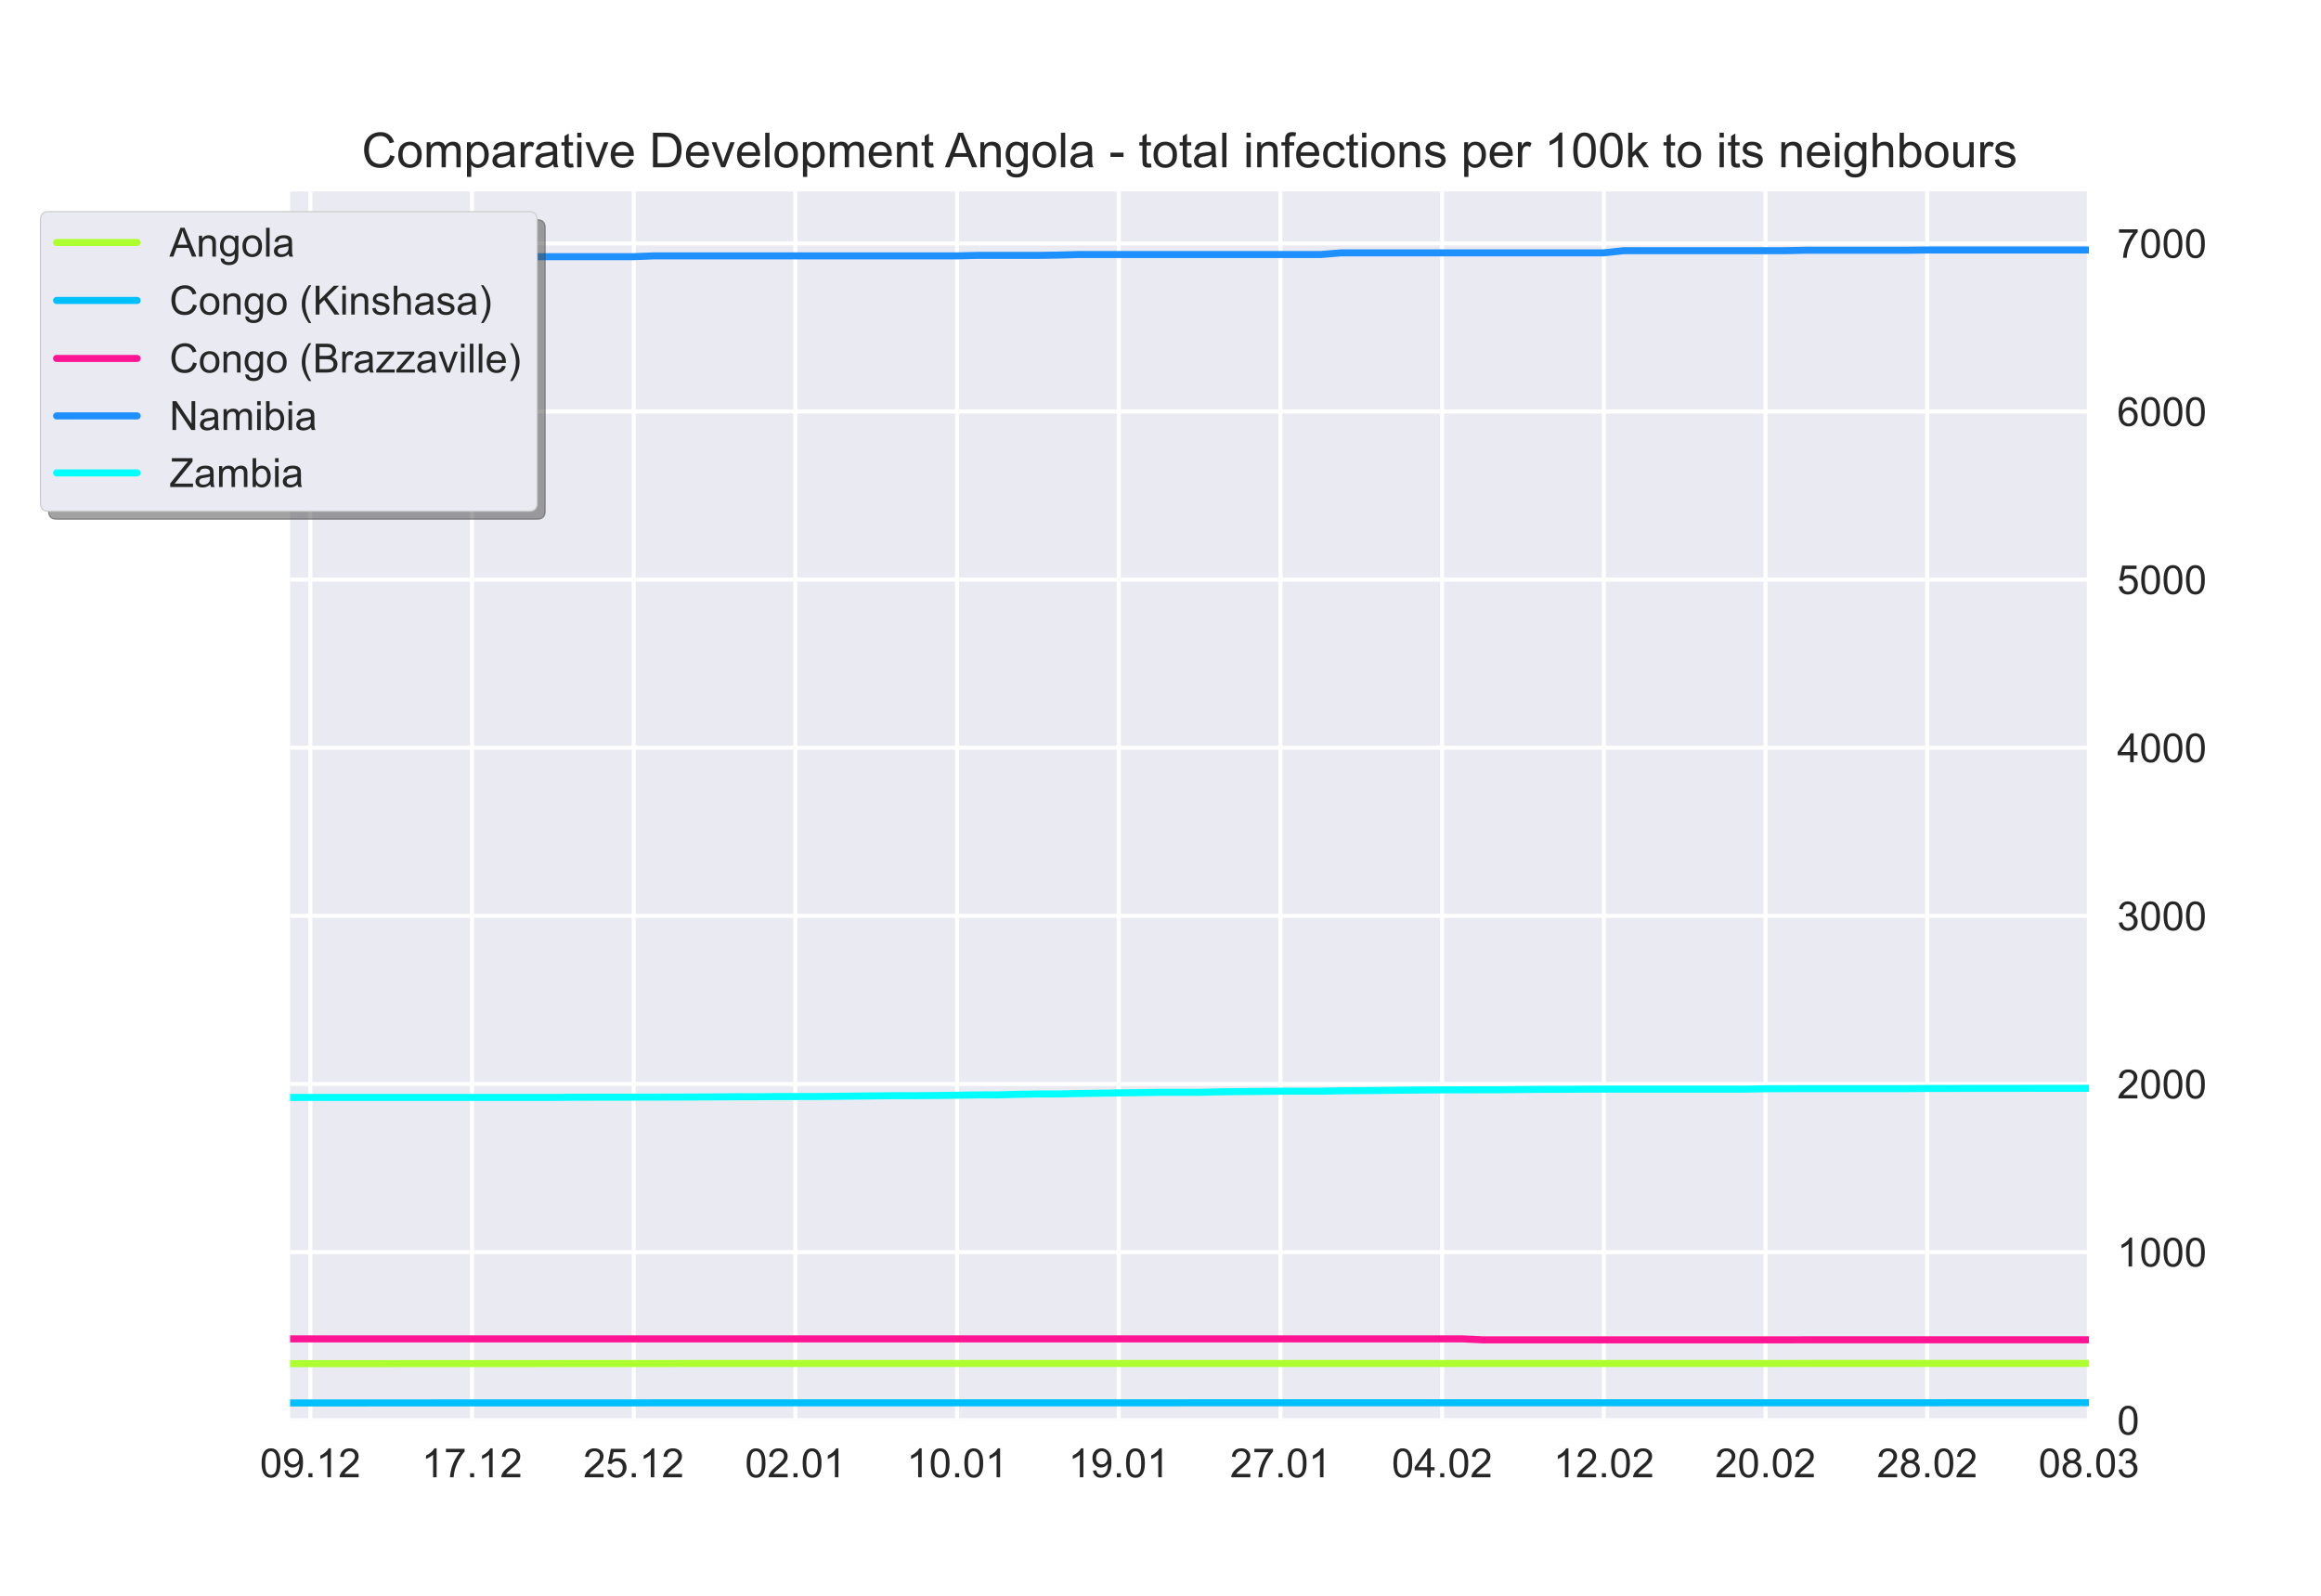 <?xml version="1.0" encoding="utf-8" standalone="no"?>
<!DOCTYPE svg PUBLIC "-//W3C//DTD SVG 1.1//EN"
  "http://www.w3.org/Graphics/SVG/1.1/DTD/svg11.dtd">
<!-- Created with matplotlib (https://matplotlib.org/) -->
<svg height="396pt" version="1.1" viewBox="0 0 576 396" width="576pt" xmlns="http://www.w3.org/2000/svg" xmlns:xlink="http://www.w3.org/1999/xlink">
 <defs>
  <style type="text/css">*{stroke-linecap:butt;stroke-linejoin:round;}</style>
 </defs>
 <g id="figure_1">
  <g id="patch_1">
   <path d="M 0 396 
L 576 396 
L 576 0 
L 0 0 
z
" style="fill:#ffffff;"/>
  </g>
  <g id="axes_1">
   <g id="patch_2">
    <path d="M 72 352.44 
L 518.4 352.44 
L 518.4 47.52 
L 72 47.52 
z
" style="fill:#eaeaf2;"/>
   </g>
   <g id="matplotlib.axis_1">
    <g id="xtick_1">
     <g id="line2d_1">
      <path clip-path="url(#p2f94ba7f31)" d="M 77.016 352.44 
L 77.016 47.52 
" style="fill:none;stroke:#ffffff;stroke-linecap:round;"/>
     </g>
     <g id="line2d_2"/>
     <g id="text_1">
      <!-- 09.12 -->
      <g style="fill:#262626;" transform="translate(64.505 366.598)scale(0.1 -0.1)">
       <defs>
        <path d="M 4.156 35.297 
Q 4.156 48 6.766 55.734 
Q 9.375 63.484 14.516 67.672 
Q 19.672 71.875 27.484 71.875 
Q 33.25 71.875 37.594 69.547 
Q 41.938 67.234 44.766 62.859 
Q 47.609 58.5 49.219 52.219 
Q 50.828 45.953 50.828 35.297 
Q 50.828 22.703 48.234 14.969 
Q 45.656 7.234 40.5 3 
Q 35.359 -1.219 27.484 -1.219 
Q 17.141 -1.219 11.234 6.203 
Q 4.156 15.141 4.156 35.297 
z
M 13.188 35.297 
Q 13.188 17.672 17.312 11.828 
Q 21.438 6 27.484 6 
Q 33.547 6 37.672 11.859 
Q 41.797 17.719 41.797 35.297 
Q 41.797 52.984 37.672 58.781 
Q 33.547 64.594 27.391 64.594 
Q 21.344 64.594 17.719 59.469 
Q 13.188 52.938 13.188 35.297 
z
" id="ArialMT-48"/>
        <path d="M 5.469 16.547 
L 13.922 17.328 
Q 14.984 11.375 18.016 8.688 
Q 21.047 6 25.781 6 
Q 29.828 6 32.875 7.859 
Q 35.938 9.719 37.891 12.812 
Q 39.844 15.922 41.156 21.188 
Q 42.484 26.469 42.484 31.938 
Q 42.484 32.516 42.438 33.688 
Q 39.797 29.5 35.234 26.875 
Q 30.672 24.266 25.344 24.266 
Q 16.453 24.266 10.297 30.703 
Q 4.156 37.156 4.156 47.703 
Q 4.156 58.594 10.578 65.234 
Q 17 71.875 26.656 71.875 
Q 33.641 71.875 39.422 68.109 
Q 45.219 64.359 48.219 57.391 
Q 51.219 50.438 51.219 37.25 
Q 51.219 23.531 48.234 15.406 
Q 45.266 7.281 39.375 3.031 
Q 33.5 -1.219 25.594 -1.219 
Q 17.188 -1.219 11.859 3.438 
Q 6.547 8.109 5.469 16.547 
z
M 41.453 48.141 
Q 41.453 55.719 37.422 60.156 
Q 33.406 64.594 27.734 64.594 
Q 21.875 64.594 17.531 59.812 
Q 13.188 55.031 13.188 47.406 
Q 13.188 40.578 17.312 36.297 
Q 21.438 32.031 27.484 32.031 
Q 33.594 32.031 37.516 36.297 
Q 41.453 40.578 41.453 48.141 
z
" id="ArialMT-57"/>
        <path d="M 9.078 0 
L 9.078 10.016 
L 19.094 10.016 
L 19.094 0 
z
" id="ArialMT-46"/>
        <path d="M 37.25 0 
L 28.469 0 
L 28.469 56 
Q 25.297 52.984 20.141 49.953 
Q 14.984 46.922 10.891 45.406 
L 10.891 53.906 
Q 18.266 57.375 23.781 62.297 
Q 29.297 67.234 31.594 71.875 
L 37.25 71.875 
z
" id="ArialMT-49"/>
        <path d="M 50.344 8.453 
L 50.344 0 
L 3.031 0 
Q 2.938 3.172 4.047 6.109 
Q 5.859 10.938 9.828 15.625 
Q 13.812 20.312 21.344 26.469 
Q 33.016 36.031 37.109 41.625 
Q 41.219 47.219 41.219 52.203 
Q 41.219 57.422 37.469 61 
Q 33.734 64.594 27.734 64.594 
Q 21.391 64.594 17.578 60.781 
Q 13.766 56.984 13.719 50.25 
L 4.688 51.172 
Q 5.609 61.281 11.656 66.578 
Q 17.719 71.875 27.938 71.875 
Q 38.234 71.875 44.234 66.156 
Q 50.25 60.453 50.25 52 
Q 50.25 47.703 48.484 43.547 
Q 46.734 39.406 42.656 34.812 
Q 38.578 30.219 29.109 22.219 
Q 21.188 15.578 18.938 13.203 
Q 16.703 10.844 15.234 8.453 
z
" id="ArialMT-50"/>
       </defs>
       <use xlink:href="#ArialMT-48"/>
       <use x="55.615" xlink:href="#ArialMT-57"/>
       <use x="111.23" xlink:href="#ArialMT-46"/>
       <use x="139.014" xlink:href="#ArialMT-49"/>
       <use x="194.629" xlink:href="#ArialMT-50"/>
      </g>
     </g>
    </g>
    <g id="xtick_2">
     <g id="line2d_3">
      <path clip-path="url(#p2f94ba7f31)" d="M 117.142 352.44 
L 117.142 47.52 
" style="fill:none;stroke:#ffffff;stroke-linecap:round;"/>
     </g>
     <g id="line2d_4"/>
     <g id="text_2">
      <!-- 17.12 -->
      <g style="fill:#262626;" transform="translate(104.631 366.598)scale(0.1 -0.1)">
       <defs>
        <path d="M 4.734 62.203 
L 4.734 70.656 
L 51.078 70.656 
L 51.078 63.812 
Q 44.234 56.547 37.516 44.484 
Q 30.812 32.422 27.156 19.672 
Q 24.516 10.688 23.781 0 
L 14.75 0 
Q 14.891 8.453 18.062 20.406 
Q 21.234 32.375 27.172 43.484 
Q 33.109 54.594 39.797 62.203 
z
" id="ArialMT-55"/>
       </defs>
       <use xlink:href="#ArialMT-49"/>
       <use x="55.615" xlink:href="#ArialMT-55"/>
       <use x="111.23" xlink:href="#ArialMT-46"/>
       <use x="139.014" xlink:href="#ArialMT-49"/>
       <use x="194.629" xlink:href="#ArialMT-50"/>
      </g>
     </g>
    </g>
    <g id="xtick_3">
     <g id="line2d_5">
      <path clip-path="url(#p2f94ba7f31)" d="M 157.267 352.44 
L 157.267 47.52 
" style="fill:none;stroke:#ffffff;stroke-linecap:round;"/>
     </g>
     <g id="line2d_6"/>
     <g id="text_3">
      <!-- 25.12 -->
      <g style="fill:#262626;" transform="translate(144.756 366.598)scale(0.1 -0.1)">
       <defs>
        <path d="M 4.156 18.75 
L 13.375 19.531 
Q 14.406 12.797 18.141 9.391 
Q 21.875 6 27.156 6 
Q 33.5 6 37.891 10.781 
Q 42.281 15.578 42.281 23.484 
Q 42.281 31 38.062 35.344 
Q 33.844 39.703 27 39.703 
Q 22.75 39.703 19.328 37.766 
Q 15.922 35.844 13.969 32.766 
L 5.719 33.844 
L 12.641 70.609 
L 48.25 70.609 
L 48.25 62.203 
L 19.672 62.203 
L 15.828 42.969 
Q 22.266 47.469 29.344 47.469 
Q 38.719 47.469 45.156 40.969 
Q 51.609 34.469 51.609 24.266 
Q 51.609 14.547 45.953 7.469 
Q 39.062 -1.219 27.156 -1.219 
Q 17.391 -1.219 11.203 4.25 
Q 5.031 9.719 4.156 18.75 
z
" id="ArialMT-53"/>
       </defs>
       <use xlink:href="#ArialMT-50"/>
       <use x="55.615" xlink:href="#ArialMT-53"/>
       <use x="111.23" xlink:href="#ArialMT-46"/>
       <use x="139.014" xlink:href="#ArialMT-49"/>
       <use x="194.629" xlink:href="#ArialMT-50"/>
      </g>
     </g>
    </g>
    <g id="xtick_4">
     <g id="line2d_7">
      <path clip-path="url(#p2f94ba7f31)" d="M 197.393 352.44 
L 197.393 47.52 
" style="fill:none;stroke:#ffffff;stroke-linecap:round;"/>
     </g>
     <g id="line2d_8"/>
     <g id="text_4">
      <!-- 02.01 -->
      <g style="fill:#262626;" transform="translate(184.882 366.598)scale(0.1 -0.1)">
       <use xlink:href="#ArialMT-48"/>
       <use x="55.615" xlink:href="#ArialMT-50"/>
       <use x="111.23" xlink:href="#ArialMT-46"/>
       <use x="139.014" xlink:href="#ArialMT-48"/>
       <use x="194.629" xlink:href="#ArialMT-49"/>
      </g>
     </g>
    </g>
    <g id="xtick_5">
     <g id="line2d_9">
      <path clip-path="url(#p2f94ba7f31)" d="M 237.519 352.44 
L 237.519 47.52 
" style="fill:none;stroke:#ffffff;stroke-linecap:round;"/>
     </g>
     <g id="line2d_10"/>
     <g id="text_5">
      <!-- 10.01 -->
      <g style="fill:#262626;" transform="translate(225.008 366.598)scale(0.1 -0.1)">
       <use xlink:href="#ArialMT-49"/>
       <use x="55.615" xlink:href="#ArialMT-48"/>
       <use x="111.23" xlink:href="#ArialMT-46"/>
       <use x="139.014" xlink:href="#ArialMT-48"/>
       <use x="194.629" xlink:href="#ArialMT-49"/>
      </g>
     </g>
    </g>
    <g id="xtick_6">
     <g id="line2d_11">
      <path clip-path="url(#p2f94ba7f31)" d="M 277.645 352.44 
L 277.645 47.52 
" style="fill:none;stroke:#ffffff;stroke-linecap:round;"/>
     </g>
     <g id="line2d_12"/>
     <g id="text_6">
      <!-- 19.01 -->
      <g style="fill:#262626;" transform="translate(265.134 366.598)scale(0.1 -0.1)">
       <use xlink:href="#ArialMT-49"/>
       <use x="55.615" xlink:href="#ArialMT-57"/>
       <use x="111.23" xlink:href="#ArialMT-46"/>
       <use x="139.014" xlink:href="#ArialMT-48"/>
       <use x="194.629" xlink:href="#ArialMT-49"/>
      </g>
     </g>
    </g>
    <g id="xtick_7">
     <g id="line2d_13">
      <path clip-path="url(#p2f94ba7f31)" d="M 317.771 352.44 
L 317.771 47.52 
" style="fill:none;stroke:#ffffff;stroke-linecap:round;"/>
     </g>
     <g id="line2d_14"/>
     <g id="text_7">
      <!-- 27.01 -->
      <g style="fill:#262626;" transform="translate(305.26 366.598)scale(0.1 -0.1)">
       <use xlink:href="#ArialMT-50"/>
       <use x="55.615" xlink:href="#ArialMT-55"/>
       <use x="111.23" xlink:href="#ArialMT-46"/>
       <use x="139.014" xlink:href="#ArialMT-48"/>
       <use x="194.629" xlink:href="#ArialMT-49"/>
      </g>
     </g>
    </g>
    <g id="xtick_8">
     <g id="line2d_15">
      <path clip-path="url(#p2f94ba7f31)" d="M 357.897 352.44 
L 357.897 47.52 
" style="fill:none;stroke:#ffffff;stroke-linecap:round;"/>
     </g>
     <g id="line2d_16"/>
     <g id="text_8">
      <!-- 04.02 -->
      <g style="fill:#262626;" transform="translate(345.386 366.598)scale(0.1 -0.1)">
       <defs>
        <path d="M 32.328 0 
L 32.328 17.141 
L 1.266 17.141 
L 1.266 25.203 
L 33.938 71.578 
L 41.109 71.578 
L 41.109 25.203 
L 50.781 25.203 
L 50.781 17.141 
L 41.109 17.141 
L 41.109 0 
z
M 32.328 25.203 
L 32.328 57.469 
L 9.906 25.203 
z
" id="ArialMT-52"/>
       </defs>
       <use xlink:href="#ArialMT-48"/>
       <use x="55.615" xlink:href="#ArialMT-52"/>
       <use x="111.23" xlink:href="#ArialMT-46"/>
       <use x="139.014" xlink:href="#ArialMT-48"/>
       <use x="194.629" xlink:href="#ArialMT-50"/>
      </g>
     </g>
    </g>
    <g id="xtick_9">
     <g id="line2d_17">
      <path clip-path="url(#p2f94ba7f31)" d="M 398.022 352.44 
L 398.022 47.52 
" style="fill:none;stroke:#ffffff;stroke-linecap:round;"/>
     </g>
     <g id="line2d_18"/>
     <g id="text_9">
      <!-- 12.02 -->
      <g style="fill:#262626;" transform="translate(385.512 366.598)scale(0.1 -0.1)">
       <use xlink:href="#ArialMT-49"/>
       <use x="55.615" xlink:href="#ArialMT-50"/>
       <use x="111.23" xlink:href="#ArialMT-46"/>
       <use x="139.014" xlink:href="#ArialMT-48"/>
       <use x="194.629" xlink:href="#ArialMT-50"/>
      </g>
     </g>
    </g>
    <g id="xtick_10">
     <g id="line2d_19">
      <path clip-path="url(#p2f94ba7f31)" d="M 438.148 352.44 
L 438.148 47.52 
" style="fill:none;stroke:#ffffff;stroke-linecap:round;"/>
     </g>
     <g id="line2d_20"/>
     <g id="text_10">
      <!-- 20.02 -->
      <g style="fill:#262626;" transform="translate(425.637 366.598)scale(0.1 -0.1)">
       <use xlink:href="#ArialMT-50"/>
       <use x="55.615" xlink:href="#ArialMT-48"/>
       <use x="111.23" xlink:href="#ArialMT-46"/>
       <use x="139.014" xlink:href="#ArialMT-48"/>
       <use x="194.629" xlink:href="#ArialMT-50"/>
      </g>
     </g>
    </g>
    <g id="xtick_11">
     <g id="line2d_21">
      <path clip-path="url(#p2f94ba7f31)" d="M 478.274 352.44 
L 478.274 47.52 
" style="fill:none;stroke:#ffffff;stroke-linecap:round;"/>
     </g>
     <g id="line2d_22"/>
     <g id="text_11">
      <!-- 28.02 -->
      <g style="fill:#262626;" transform="translate(465.763 366.598)scale(0.1 -0.1)">
       <defs>
        <path d="M 17.672 38.812 
Q 12.203 40.828 9.562 44.531 
Q 6.938 48.25 6.938 53.422 
Q 6.938 61.234 12.547 66.547 
Q 18.172 71.875 27.484 71.875 
Q 36.859 71.875 42.578 66.422 
Q 48.297 60.984 48.297 53.172 
Q 48.297 48.188 45.672 44.5 
Q 43.062 40.828 37.75 38.812 
Q 44.344 36.672 47.781 31.875 
Q 51.219 27.094 51.219 20.453 
Q 51.219 11.281 44.719 5.031 
Q 38.234 -1.219 27.641 -1.219 
Q 17.047 -1.219 10.547 5.047 
Q 4.047 11.328 4.047 20.703 
Q 4.047 27.688 7.594 32.391 
Q 11.141 37.109 17.672 38.812 
z
M 15.922 53.719 
Q 15.922 48.641 19.188 45.406 
Q 22.469 42.188 27.688 42.188 
Q 32.766 42.188 36.016 45.375 
Q 39.266 48.578 39.266 53.219 
Q 39.266 58.062 35.906 61.359 
Q 32.562 64.656 27.594 64.656 
Q 22.562 64.656 19.234 61.422 
Q 15.922 58.203 15.922 53.719 
z
M 13.094 20.656 
Q 13.094 16.891 14.875 13.375 
Q 16.656 9.859 20.172 7.922 
Q 23.688 6 27.734 6 
Q 34.031 6 38.125 10.047 
Q 42.234 14.109 42.234 20.359 
Q 42.234 26.703 38.016 30.859 
Q 33.797 35.016 27.438 35.016 
Q 21.234 35.016 17.156 30.906 
Q 13.094 26.812 13.094 20.656 
z
" id="ArialMT-56"/>
       </defs>
       <use xlink:href="#ArialMT-50"/>
       <use x="55.615" xlink:href="#ArialMT-56"/>
       <use x="111.23" xlink:href="#ArialMT-46"/>
       <use x="139.014" xlink:href="#ArialMT-48"/>
       <use x="194.629" xlink:href="#ArialMT-50"/>
      </g>
     </g>
    </g>
    <g id="xtick_12">
     <g id="line2d_23">
      <path clip-path="url(#p2f94ba7f31)" d="M 518.4 352.44 
L 518.4 47.52 
" style="fill:none;stroke:#ffffff;stroke-linecap:round;"/>
     </g>
     <g id="line2d_24"/>
     <g id="text_12">
      <!-- 08.03 -->
      <g style="fill:#262626;" transform="translate(505.889 366.598)scale(0.1 -0.1)">
       <defs>
        <path d="M 4.203 18.891 
L 12.984 20.062 
Q 14.5 12.594 18.141 9.297 
Q 21.781 6 27 6 
Q 33.203 6 37.469 10.297 
Q 41.75 14.594 41.75 20.953 
Q 41.75 27 37.797 30.922 
Q 33.844 34.859 27.734 34.859 
Q 25.25 34.859 21.531 33.891 
L 22.516 41.609 
Q 23.391 41.5 23.922 41.5 
Q 29.547 41.5 34.031 44.422 
Q 38.531 47.359 38.531 53.469 
Q 38.531 58.297 35.25 61.469 
Q 31.984 64.656 26.812 64.656 
Q 21.688 64.656 18.266 61.422 
Q 14.844 58.203 13.875 51.766 
L 5.078 53.328 
Q 6.688 62.156 12.391 67.016 
Q 18.109 71.875 26.609 71.875 
Q 32.469 71.875 37.391 69.359 
Q 42.328 66.844 44.938 62.5 
Q 47.562 58.156 47.562 53.266 
Q 47.562 48.641 45.062 44.828 
Q 42.578 41.016 37.703 38.766 
Q 44.047 37.312 47.562 32.688 
Q 51.078 28.078 51.078 21.141 
Q 51.078 11.766 44.234 5.25 
Q 37.406 -1.266 26.953 -1.266 
Q 17.531 -1.266 11.297 4.344 
Q 5.078 9.969 4.203 18.891 
z
" id="ArialMT-51"/>
       </defs>
       <use xlink:href="#ArialMT-48"/>
       <use x="55.615" xlink:href="#ArialMT-56"/>
       <use x="111.23" xlink:href="#ArialMT-46"/>
       <use x="139.014" xlink:href="#ArialMT-48"/>
       <use x="194.629" xlink:href="#ArialMT-51"/>
      </g>
     </g>
    </g>
   </g>
   <g id="matplotlib.axis_2">
    <g id="ytick_1">
     <g id="line2d_25">
      <path clip-path="url(#p2f94ba7f31)" d="M 72 352.44 
L 518.4 352.44 
" style="fill:none;stroke:#ffffff;stroke-linecap:round;"/>
     </g>
     <g id="line2d_26"/>
     <g id="text_13">
      <!-- 0 -->
      <g style="fill:#262626;" transform="translate(525.4 356.019)scale(0.1 -0.1)">
       <use xlink:href="#ArialMT-48"/>
      </g>
     </g>
    </g>
    <g id="ytick_2">
     <g id="line2d_27">
      <path clip-path="url(#p2f94ba7f31)" d="M 72 310.72 
L 518.4 310.72 
" style="fill:none;stroke:#ffffff;stroke-linecap:round;"/>
     </g>
     <g id="line2d_28"/>
     <g id="text_14">
      <!-- 1000 -->
      <g style="fill:#262626;" transform="translate(525.4 314.299)scale(0.1 -0.1)">
       <use xlink:href="#ArialMT-49"/>
       <use x="55.615" xlink:href="#ArialMT-48"/>
       <use x="111.23" xlink:href="#ArialMT-48"/>
       <use x="166.846" xlink:href="#ArialMT-48"/>
      </g>
     </g>
    </g>
    <g id="ytick_3">
     <g id="line2d_29">
      <path clip-path="url(#p2f94ba7f31)" d="M 72 269 
L 518.4 269 
" style="fill:none;stroke:#ffffff;stroke-linecap:round;"/>
     </g>
     <g id="line2d_30"/>
     <g id="text_15">
      <!-- 2000 -->
      <g style="fill:#262626;" transform="translate(525.4 272.579)scale(0.1 -0.1)">
       <use xlink:href="#ArialMT-50"/>
       <use x="55.615" xlink:href="#ArialMT-48"/>
       <use x="111.23" xlink:href="#ArialMT-48"/>
       <use x="166.846" xlink:href="#ArialMT-48"/>
      </g>
     </g>
    </g>
    <g id="ytick_4">
     <g id="line2d_31">
      <path clip-path="url(#p2f94ba7f31)" d="M 72 227.28 
L 518.4 227.28 
" style="fill:none;stroke:#ffffff;stroke-linecap:round;"/>
     </g>
     <g id="line2d_32"/>
     <g id="text_16">
      <!-- 3000 -->
      <g style="fill:#262626;" transform="translate(525.4 230.859)scale(0.1 -0.1)">
       <use xlink:href="#ArialMT-51"/>
       <use x="55.615" xlink:href="#ArialMT-48"/>
       <use x="111.23" xlink:href="#ArialMT-48"/>
       <use x="166.846" xlink:href="#ArialMT-48"/>
      </g>
     </g>
    </g>
    <g id="ytick_5">
     <g id="line2d_33">
      <path clip-path="url(#p2f94ba7f31)" d="M 72 185.56 
L 518.4 185.56 
" style="fill:none;stroke:#ffffff;stroke-linecap:round;"/>
     </g>
     <g id="line2d_34"/>
     <g id="text_17">
      <!-- 4000 -->
      <g style="fill:#262626;" transform="translate(525.4 189.139)scale(0.1 -0.1)">
       <use xlink:href="#ArialMT-52"/>
       <use x="55.615" xlink:href="#ArialMT-48"/>
       <use x="111.23" xlink:href="#ArialMT-48"/>
       <use x="166.846" xlink:href="#ArialMT-48"/>
      </g>
     </g>
    </g>
    <g id="ytick_6">
     <g id="line2d_35">
      <path clip-path="url(#p2f94ba7f31)" d="M 72 143.839 
L 518.4 143.839 
" style="fill:none;stroke:#ffffff;stroke-linecap:round;"/>
     </g>
     <g id="line2d_36"/>
     <g id="text_18">
      <!-- 5000 -->
      <g style="fill:#262626;" transform="translate(525.4 147.418)scale(0.1 -0.1)">
       <use xlink:href="#ArialMT-53"/>
       <use x="55.615" xlink:href="#ArialMT-48"/>
       <use x="111.23" xlink:href="#ArialMT-48"/>
       <use x="166.846" xlink:href="#ArialMT-48"/>
      </g>
     </g>
    </g>
    <g id="ytick_7">
     <g id="line2d_37">
      <path clip-path="url(#p2f94ba7f31)" d="M 72 102.119 
L 518.4 102.119 
" style="fill:none;stroke:#ffffff;stroke-linecap:round;"/>
     </g>
     <g id="line2d_38"/>
     <g id="text_19">
      <!-- 6000 -->
      <g style="fill:#262626;" transform="translate(525.4 105.698)scale(0.1 -0.1)">
       <defs>
        <path d="M 49.75 54.047 
L 41.016 53.375 
Q 39.844 58.547 37.703 60.891 
Q 34.125 64.656 28.906 64.656 
Q 24.703 64.656 21.531 62.312 
Q 17.391 59.281 14.984 53.469 
Q 12.594 47.656 12.5 36.922 
Q 15.672 41.75 20.266 44.094 
Q 24.859 46.438 29.891 46.438 
Q 38.672 46.438 44.844 39.969 
Q 51.031 33.5 51.031 23.25 
Q 51.031 16.5 48.125 10.719 
Q 45.219 4.938 40.141 1.859 
Q 35.062 -1.219 28.609 -1.219 
Q 17.625 -1.219 10.688 6.859 
Q 3.766 14.938 3.766 33.5 
Q 3.766 54.25 11.422 63.672 
Q 18.109 71.875 29.438 71.875 
Q 37.891 71.875 43.281 67.141 
Q 48.688 62.406 49.75 54.047 
z
M 13.875 23.188 
Q 13.875 18.656 15.797 14.5 
Q 17.719 10.359 21.188 8.172 
Q 24.656 6 28.469 6 
Q 34.031 6 38.031 10.484 
Q 42.047 14.984 42.047 22.703 
Q 42.047 30.125 38.078 34.391 
Q 34.125 38.672 28.125 38.672 
Q 22.172 38.672 18.016 34.391 
Q 13.875 30.125 13.875 23.188 
z
" id="ArialMT-54"/>
       </defs>
       <use xlink:href="#ArialMT-54"/>
       <use x="55.615" xlink:href="#ArialMT-48"/>
       <use x="111.23" xlink:href="#ArialMT-48"/>
       <use x="166.846" xlink:href="#ArialMT-48"/>
      </g>
     </g>
    </g>
    <g id="ytick_8">
     <g id="line2d_39">
      <path clip-path="url(#p2f94ba7f31)" d="M 72 60.399 
L 518.4 60.399 
" style="fill:none;stroke:#ffffff;stroke-linecap:round;"/>
     </g>
     <g id="line2d_40"/>
     <g id="text_20">
      <!-- 7000 -->
      <g style="fill:#262626;" transform="translate(525.4 63.978)scale(0.1 -0.1)">
       <use xlink:href="#ArialMT-55"/>
       <use x="55.615" xlink:href="#ArialMT-48"/>
       <use x="111.23" xlink:href="#ArialMT-48"/>
       <use x="166.846" xlink:href="#ArialMT-48"/>
      </g>
     </g>
    </g>
   </g>
   <g id="line2d_41">
    <path clip-path="url(#p2f94ba7f31)" d="M 72 338.394 
L 77.016 338.394 
L 82.031 338.394 
L 87.047 338.394 
L 92.063 338.394 
L 97.079 338.394 
L 102.094 338.375 
L 107.11 338.375 
L 112.126 338.375 
L 117.142 338.375 
L 122.157 338.375 
L 127.173 338.375 
L 132.189 338.375 
L 137.204 338.372 
L 142.22 338.372 
L 147.236 338.372 
L 152.252 338.372 
L 157.267 338.372 
L 162.283 338.372 
L 167.299 338.355 
L 172.315 338.355 
L 177.33 338.355 
L 182.346 338.355 
L 187.362 338.355 
L 192.378 338.355 
L 197.393 338.355 
L 202.409 338.355 
L 207.425 338.355 
L 212.44 338.355 
L 217.456 338.355 
L 222.472 338.355 
L 227.488 338.355 
L 232.503 338.355 
L 237.519 338.355 
L 242.535 338.355 
L 247.551 338.355 
L 252.566 338.355 
L 257.582 338.355 
L 262.598 338.355 
L 267.613 338.355 
L 272.629 338.355 
L 277.645 338.355 
L 282.661 338.355 
L 287.676 338.355 
L 292.692 338.355 
L 297.708 338.355 
L 302.724 338.343 
L 307.739 338.343 
L 312.755 338.343 
L 317.771 338.343 
L 322.787 338.343 
L 327.802 338.343 
L 332.818 338.343 
L 337.834 338.343 
L 342.849 338.343 
L 347.865 338.343 
L 352.881 338.343 
L 357.897 338.343 
L 362.912 338.343 
L 367.928 338.343 
L 372.944 338.343 
L 377.96 338.343 
L 382.975 338.343 
L 387.991 338.343 
L 393.007 338.343 
L 398.022 338.343 
L 403.038 338.343 
L 408.054 338.343 
L 413.07 338.343 
L 418.085 338.343 
L 423.101 338.343 
L 428.117 338.343 
L 433.133 338.343 
L 438.148 338.343 
L 443.164 338.343 
L 448.18 338.341 
L 453.196 338.341 
L 458.211 338.341 
L 463.227 338.341 
L 468.243 338.341 
L 473.258 338.334 
L 478.274 338.334 
L 483.29 338.331 
L 488.306 338.331 
L 493.321 338.331 
L 498.337 338.331 
L 503.353 338.331 
L 508.369 338.331 
L 513.384 338.331 
L 518.4 338.329 
" style="fill:none;stroke:#adff2f;stroke-linecap:round;stroke-width:1.75;"/>
   </g>
   <g id="line2d_42">
    <path clip-path="url(#p2f94ba7f31)" d="M 72 348.154 
L 77.016 348.154 
L 82.031 348.154 
L 87.047 348.154 
L 92.063 348.142 
L 97.079 348.142 
L 102.094 348.142 
L 107.11 348.142 
L 112.126 348.13 
L 117.142 348.13 
L 122.157 348.13 
L 127.173 348.13 
L 132.189 348.13 
L 137.204 348.13 
L 142.22 348.13 
L 147.236 348.13 
L 152.252 348.13 
L 157.267 348.13 
L 162.283 348.125 
L 167.299 348.125 
L 172.315 348.125 
L 177.33 348.125 
L 182.346 348.121 
L 187.362 348.121 
L 192.378 348.121 
L 197.393 348.121 
L 202.409 348.121 
L 207.425 348.121 
L 212.44 348.121 
L 217.456 348.121 
L 222.472 348.121 
L 227.488 348.121 
L 232.503 348.121 
L 237.519 348.121 
L 242.535 348.121 
L 247.551 348.121 
L 252.566 348.121 
L 257.582 348.121 
L 262.598 348.113 
L 267.613 348.113 
L 272.629 348.113 
L 277.645 348.113 
L 282.661 348.113 
L 287.676 348.113 
L 292.692 348.113 
L 297.708 348.107 
L 302.724 348.107 
L 307.739 348.107 
L 312.755 348.107 
L 317.771 348.107 
L 322.787 348.107 
L 327.802 348.107 
L 332.818 348.105 
L 337.834 348.105 
L 342.849 348.105 
L 347.865 348.105 
L 352.881 348.105 
L 357.897 348.105 
L 362.912 348.105 
L 367.928 348.102 
L 372.944 348.102 
L 377.96 348.102 
L 382.975 348.102 
L 387.991 348.102 
L 393.007 348.102 
L 398.022 348.102 
L 403.038 348.099 
L 408.054 348.099 
L 413.07 348.099 
L 418.085 348.099 
L 423.101 348.099 
L 428.117 348.099 
L 433.133 348.099 
L 438.148 348.099 
L 443.164 348.099 
L 448.18 348.099 
L 453.196 348.099 
L 458.211 348.099 
L 463.227 348.099 
L 468.243 348.099 
L 473.258 348.099 
L 478.274 348.099 
L 483.29 348.095 
L 488.306 348.095 
L 493.321 348.095 
L 498.337 348.095 
L 503.353 348.095 
L 508.369 348.095 
L 513.384 348.095 
L 518.4 348.095 
" style="fill:none;stroke:#00bfff;stroke-linecap:round;stroke-width:1.75;"/>
   </g>
   <g id="line2d_43">
    <path clip-path="url(#p2f94ba7f31)" d="M 72 332.252 
L 77.016 332.252 
L 82.031 332.252 
L 87.047 332.252 
L 92.063 332.252 
L 97.079 332.252 
L 102.094 332.252 
L 107.11 332.252 
L 112.126 332.252 
L 117.142 332.252 
L 122.157 332.252 
L 127.173 332.252 
L 132.189 332.252 
L 137.204 332.252 
L 142.22 332.252 
L 147.236 332.252 
L 152.252 332.252 
L 157.267 332.252 
L 162.283 332.252 
L 167.299 332.252 
L 172.315 332.252 
L 177.33 332.252 
L 182.346 332.252 
L 187.362 332.252 
L 192.378 332.252 
L 197.393 332.252 
L 202.409 332.252 
L 207.425 332.252 
L 212.44 332.252 
L 217.456 332.252 
L 222.472 332.252 
L 227.488 332.252 
L 232.503 332.252 
L 237.519 332.252 
L 242.535 332.252 
L 247.551 332.252 
L 252.566 332.252 
L 257.582 332.252 
L 262.598 332.252 
L 267.613 332.252 
L 272.629 332.252 
L 277.645 332.252 
L 282.661 332.252 
L 287.676 332.252 
L 292.692 332.252 
L 297.708 332.252 
L 302.724 332.252 
L 307.739 332.252 
L 312.755 332.252 
L 317.771 332.252 
L 322.787 332.252 
L 327.802 332.252 
L 332.818 332.252 
L 337.834 332.252 
L 342.849 332.252 
L 347.865 332.252 
L 352.881 332.252 
L 357.897 332.252 
L 362.912 332.252 
L 367.928 332.492 
L 372.944 332.492 
L 377.96 332.492 
L 382.975 332.492 
L 387.991 332.492 
L 393.007 332.492 
L 398.022 332.492 
L 403.038 332.492 
L 408.054 332.492 
L 413.07 332.492 
L 418.085 332.492 
L 423.101 332.492 
L 428.117 332.492 
L 433.133 332.492 
L 438.148 332.492 
L 443.164 332.492 
L 448.18 332.489 
L 453.196 332.489 
L 458.211 332.489 
L 463.227 332.489 
L 468.243 332.489 
L 473.258 332.489 
L 478.274 332.489 
L 483.29 332.489 
L 488.306 332.489 
L 493.321 332.489 
L 498.337 332.489 
L 503.353 332.489 
L 508.369 332.489 
L 513.384 332.489 
L 518.4 332.481 
" style="fill:none;stroke:#ff1493;stroke-linecap:round;stroke-width:1.75;"/>
   </g>
   <g id="line2d_44">
    <path clip-path="url(#p2f94ba7f31)" d="M 72 64.093 
L 77.016 64.093 
L 82.031 64.093 
L 87.047 64.093 
L 92.063 64.093 
L 97.079 64.093 
L 102.094 64.093 
L 107.11 64.093 
L 112.126 64.093 
L 117.142 64.093 
L 122.157 64.093 
L 127.173 64.093 
L 132.189 63.694 
L 137.204 63.694 
L 142.22 63.694 
L 147.236 63.694 
L 152.252 63.694 
L 157.267 63.694 
L 162.283 63.501 
L 167.299 63.501 
L 172.315 63.501 
L 177.33 63.501 
L 182.346 63.501 
L 187.362 63.501 
L 192.378 63.501 
L 197.393 63.501 
L 202.409 63.501 
L 207.425 63.501 
L 212.44 63.501 
L 217.456 63.501 
L 222.472 63.501 
L 227.488 63.501 
L 232.503 63.501 
L 237.519 63.501 
L 242.535 63.375 
L 247.551 63.375 
L 252.566 63.375 
L 257.582 63.375 
L 262.598 63.301 
L 267.613 63.16 
L 272.629 63.16 
L 277.645 63.16 
L 282.661 63.16 
L 287.676 63.16 
L 292.692 63.16 
L 297.708 63.16 
L 302.724 63.16 
L 307.739 63.16 
L 312.755 63.16 
L 317.771 63.16 
L 322.787 63.16 
L 327.802 63.16 
L 332.818 62.744 
L 337.834 62.744 
L 342.849 62.744 
L 347.865 62.744 
L 352.881 62.744 
L 357.897 62.744 
L 362.912 62.744 
L 367.928 62.744 
L 372.944 62.744 
L 377.96 62.744 
L 382.975 62.744 
L 387.991 62.744 
L 393.007 62.744 
L 398.022 62.744 
L 403.038 62.205 
L 408.054 62.205 
L 413.07 62.205 
L 418.085 62.205 
L 423.101 62.205 
L 428.117 62.205 
L 433.133 62.205 
L 438.148 62.205 
L 443.164 62.205 
L 448.18 62.099 
L 453.196 62.099 
L 458.211 62.099 
L 463.227 62.099 
L 468.243 62.099 
L 473.258 62.099 
L 478.274 62.04 
L 483.29 62.04 
L 488.306 62.04 
L 493.321 62.04 
L 498.337 62.04 
L 503.353 62.04 
L 508.369 62.04 
L 513.384 62.04 
L 518.4 62.04 
" style="fill:none;stroke:#1e90ff;stroke-linecap:round;stroke-width:1.75;"/>
   </g>
   <g id="line2d_45">
    <path clip-path="url(#p2f94ba7f31)" d="M 72 272.331 
L 77.016 272.331 
L 82.031 272.331 
L 87.047 272.331 
L 92.063 272.331 
L 97.079 272.331 
L 102.094 272.331 
L 107.11 272.331 
L 112.126 272.331 
L 117.142 272.331 
L 122.157 272.331 
L 127.173 272.331 
L 132.189 272.331 
L 137.204 272.331 
L 142.22 272.293 
L 147.236 272.265 
L 152.252 272.265 
L 157.267 272.265 
L 162.283 272.254 
L 167.299 272.244 
L 172.315 272.223 
L 177.33 272.199 
L 182.346 272.168 
L 187.362 272.168 
L 192.378 272.119 
L 197.393 272.111 
L 202.409 272.103 
L 207.425 272.057 
L 212.44 271.998 
L 217.456 271.949 
L 222.472 271.899 
L 227.488 271.899 
L 232.503 271.857 
L 237.519 271.795 
L 242.535 271.711 
L 247.551 271.708 
L 252.566 271.561 
L 257.582 271.477 
L 262.598 271.477 
L 267.613 271.363 
L 272.629 271.288 
L 277.645 271.212 
L 282.661 271.152 
L 287.676 271.073 
L 292.692 271.073 
L 297.708 271.073 
L 302.724 270.949 
L 307.739 270.891 
L 312.755 270.842 
L 317.771 270.789 
L 322.787 270.789 
L 327.802 270.789 
L 332.818 270.69 
L 337.834 270.647 
L 342.849 270.603 
L 347.865 270.527 
L 352.881 270.494 
L 357.897 270.452 
L 362.912 270.452 
L 367.928 270.424 
L 372.944 270.424 
L 377.96 270.365 
L 382.975 270.322 
L 387.991 270.322 
L 393.007 270.281 
L 398.022 270.281 
L 403.038 270.274 
L 408.054 270.274 
L 413.07 270.274 
L 418.085 270.274 
L 423.101 270.274 
L 428.117 270.274 
L 433.133 270.274 
L 438.148 270.176 
L 443.164 270.162 
L 448.18 270.15 
L 453.196 270.15 
L 458.211 270.15 
L 463.227 270.15 
L 468.243 270.15 
L 473.258 270.15 
L 478.274 270.107 
L 483.29 270.107 
L 488.306 270.091 
L 493.321 270.091 
L 498.337 270.091 
L 503.353 270.077 
L 508.369 270.077 
L 513.384 270.077 
L 518.4 270.077 
" style="fill:none;stroke:#00ffff;stroke-linecap:round;stroke-width:1.75;"/>
   </g>
   <g id="patch_3">
    <path d="M 72 352.44 
L 72 47.52 
" style="fill:none;"/>
   </g>
   <g id="patch_4">
    <path d="M 518.4 352.44 
L 518.4 47.52 
" style="fill:none;"/>
   </g>
   <g id="patch_5">
    <path d="M 72 352.44 
L 518.4 352.44 
" style="fill:none;"/>
   </g>
   <g id="patch_6">
    <path d="M 72 47.52 
L 518.4 47.52 
" style="fill:none;"/>
   </g>
   <g id="text_21">
    <!-- Comparative Development Angola - total infections per 100k to its neighbours -->
    <g style="fill:#262626;" transform="translate(89.763 41.52)scale(0.12 -0.12)">
     <defs>
      <path d="M 58.797 25.094 
L 68.266 22.703 
Q 65.281 11.031 57.547 4.906 
Q 49.812 -1.219 38.625 -1.219 
Q 27.047 -1.219 19.797 3.484 
Q 12.547 8.203 8.766 17.141 
Q 4.984 26.078 4.984 36.328 
Q 4.984 47.516 9.25 55.828 
Q 13.531 64.156 21.406 68.469 
Q 29.297 72.797 38.766 72.797 
Q 49.516 72.797 56.828 67.328 
Q 64.156 61.859 67.047 51.953 
L 57.719 49.75 
Q 55.219 57.562 50.484 61.125 
Q 45.75 64.703 38.578 64.703 
Q 30.328 64.703 24.781 60.734 
Q 19.234 56.781 16.984 50.109 
Q 14.75 43.453 14.75 36.375 
Q 14.75 27.25 17.406 20.438 
Q 20.062 13.625 25.672 10.25 
Q 31.297 6.891 37.844 6.891 
Q 45.797 6.891 51.312 11.469 
Q 56.844 16.062 58.797 25.094 
z
" id="ArialMT-67"/>
      <path d="M 3.328 25.922 
Q 3.328 40.328 11.328 47.266 
Q 18.016 53.031 27.641 53.031 
Q 38.328 53.031 45.109 46.016 
Q 51.906 39.016 51.906 26.656 
Q 51.906 16.656 48.906 10.906 
Q 45.906 5.172 40.156 2 
Q 34.422 -1.172 27.641 -1.172 
Q 16.75 -1.172 10.031 5.812 
Q 3.328 12.797 3.328 25.922 
z
M 12.359 25.922 
Q 12.359 15.969 16.703 11.016 
Q 21.047 6.062 27.641 6.062 
Q 34.188 6.062 38.531 11.031 
Q 42.875 16.016 42.875 26.219 
Q 42.875 35.844 38.5 40.797 
Q 34.125 45.75 27.641 45.75 
Q 21.047 45.75 16.703 40.812 
Q 12.359 35.891 12.359 25.922 
z
" id="ArialMT-111"/>
      <path d="M 6.594 0 
L 6.594 51.859 
L 14.453 51.859 
L 14.453 44.578 
Q 16.891 48.391 20.938 50.703 
Q 25 53.031 30.172 53.031 
Q 35.938 53.031 39.625 50.641 
Q 43.312 48.25 44.828 43.953 
Q 50.984 53.031 60.844 53.031 
Q 68.562 53.031 72.703 48.75 
Q 76.859 44.484 76.859 35.594 
L 76.859 0 
L 68.109 0 
L 68.109 32.672 
Q 68.109 37.938 67.25 40.25 
Q 66.406 42.578 64.156 43.984 
Q 61.922 45.406 58.891 45.406 
Q 53.422 45.406 49.797 41.766 
Q 46.188 38.141 46.188 30.125 
L 46.188 0 
L 37.406 0 
L 37.406 33.688 
Q 37.406 39.547 35.25 42.469 
Q 33.109 45.406 28.219 45.406 
Q 24.516 45.406 21.359 43.453 
Q 18.219 41.5 16.797 37.734 
Q 15.375 33.984 15.375 26.906 
L 15.375 0 
z
" id="ArialMT-109"/>
      <path d="M 6.594 -19.875 
L 6.594 51.859 
L 14.594 51.859 
L 14.594 45.125 
Q 17.438 49.078 21 51.047 
Q 24.562 53.031 29.641 53.031 
Q 36.281 53.031 41.359 49.609 
Q 46.438 46.188 49.016 39.953 
Q 51.609 33.734 51.609 26.312 
Q 51.609 18.359 48.75 11.984 
Q 45.906 5.609 40.453 2.219 
Q 35.016 -1.172 29 -1.172 
Q 24.609 -1.172 21.109 0.688 
Q 17.625 2.547 15.375 5.375 
L 15.375 -19.875 
z
M 14.547 25.641 
Q 14.547 15.625 18.594 10.844 
Q 22.656 6.062 28.422 6.062 
Q 34.281 6.062 38.453 11.016 
Q 42.625 15.969 42.625 26.375 
Q 42.625 36.281 38.547 41.203 
Q 34.469 46.141 28.812 46.141 
Q 23.188 46.141 18.859 40.891 
Q 14.547 35.641 14.547 25.641 
z
" id="ArialMT-112"/>
      <path d="M 40.438 6.391 
Q 35.547 2.25 31.031 0.531 
Q 26.516 -1.172 21.344 -1.172 
Q 12.797 -1.172 8.203 3 
Q 3.609 7.172 3.609 13.672 
Q 3.609 17.484 5.344 20.625 
Q 7.078 23.781 9.891 25.688 
Q 12.703 27.594 16.219 28.562 
Q 18.797 29.25 24.031 29.891 
Q 34.672 31.156 39.703 32.906 
Q 39.75 34.719 39.75 35.203 
Q 39.75 40.578 37.25 42.781 
Q 33.891 45.75 27.25 45.75 
Q 21.047 45.75 18.094 43.578 
Q 15.141 41.406 13.719 35.891 
L 5.125 37.062 
Q 6.297 42.578 8.984 45.969 
Q 11.672 49.359 16.75 51.188 
Q 21.828 53.031 28.516 53.031 
Q 35.156 53.031 39.297 51.469 
Q 43.453 49.906 45.406 47.531 
Q 47.359 45.172 48.141 41.547 
Q 48.578 39.312 48.578 33.453 
L 48.578 21.734 
Q 48.578 9.469 49.141 6.219 
Q 49.703 2.984 51.375 0 
L 42.188 0 
Q 40.828 2.734 40.438 6.391 
z
M 39.703 26.031 
Q 34.906 24.078 25.344 22.703 
Q 19.922 21.922 17.672 20.938 
Q 15.438 19.969 14.203 18.094 
Q 12.984 16.219 12.984 13.922 
Q 12.984 10.406 15.641 8.062 
Q 18.312 5.719 23.438 5.719 
Q 28.516 5.719 32.469 7.938 
Q 36.422 10.156 38.281 14.016 
Q 39.703 17 39.703 22.797 
z
" id="ArialMT-97"/>
      <path d="M 6.5 0 
L 6.5 51.859 
L 14.406 51.859 
L 14.406 44 
Q 17.438 49.516 20 51.266 
Q 22.562 53.031 25.641 53.031 
Q 30.078 53.031 34.672 50.203 
L 31.641 42.047 
Q 28.422 43.953 25.203 43.953 
Q 22.312 43.953 20.016 42.219 
Q 17.719 40.484 16.75 37.406 
Q 15.281 32.719 15.281 27.156 
L 15.281 0 
z
" id="ArialMT-114"/>
      <path d="M 25.781 7.859 
L 27.047 0.094 
Q 23.344 -0.688 20.406 -0.688 
Q 15.625 -0.688 12.984 0.828 
Q 10.359 2.344 9.281 4.812 
Q 8.203 7.281 8.203 15.188 
L 8.203 45.016 
L 1.766 45.016 
L 1.766 51.859 
L 8.203 51.859 
L 8.203 64.703 
L 16.938 69.969 
L 16.938 51.859 
L 25.781 51.859 
L 25.781 45.016 
L 16.938 45.016 
L 16.938 14.703 
Q 16.938 10.938 17.406 9.859 
Q 17.875 8.797 18.922 8.156 
Q 19.969 7.516 21.922 7.516 
Q 23.391 7.516 25.781 7.859 
z
" id="ArialMT-116"/>
      <path d="M 6.641 61.469 
L 6.641 71.578 
L 15.438 71.578 
L 15.438 61.469 
z
M 6.641 0 
L 6.641 51.859 
L 15.438 51.859 
L 15.438 0 
z
" id="ArialMT-105"/>
      <path d="M 21 0 
L 1.266 51.859 
L 10.547 51.859 
L 21.688 20.797 
Q 23.484 15.766 25 10.359 
Q 26.172 14.453 28.266 20.219 
L 39.797 51.859 
L 48.828 51.859 
L 29.203 0 
z
" id="ArialMT-118"/>
      <path d="M 42.094 16.703 
L 51.172 15.578 
Q 49.031 7.625 43.219 3.219 
Q 37.406 -1.172 28.375 -1.172 
Q 17 -1.172 10.328 5.828 
Q 3.656 12.844 3.656 25.484 
Q 3.656 38.578 10.391 45.797 
Q 17.141 53.031 27.875 53.031 
Q 38.281 53.031 44.875 45.953 
Q 51.469 38.875 51.469 26.031 
Q 51.469 25.25 51.422 23.688 
L 12.75 23.688 
Q 13.234 15.141 17.578 10.594 
Q 21.922 6.062 28.422 6.062 
Q 33.25 6.062 36.672 8.594 
Q 40.094 11.141 42.094 16.703 
z
M 13.234 30.906 
L 42.188 30.906 
Q 41.609 37.453 38.875 40.719 
Q 34.672 45.797 27.984 45.797 
Q 21.922 45.797 17.797 41.75 
Q 13.672 37.703 13.234 30.906 
z
" id="ArialMT-101"/>
      <path id="ArialMT-32"/>
      <path d="M 7.719 0 
L 7.719 71.578 
L 32.375 71.578 
Q 40.719 71.578 45.125 70.562 
Q 51.266 69.141 55.609 65.438 
Q 61.281 60.641 64.078 53.188 
Q 66.891 45.75 66.891 36.188 
Q 66.891 28.031 64.984 21.734 
Q 63.094 15.438 60.109 11.297 
Q 57.125 7.172 53.578 4.797 
Q 50.047 2.438 45.047 1.219 
Q 40.047 0 33.547 0 
z
M 17.188 8.453 
L 32.469 8.453 
Q 39.547 8.453 43.578 9.766 
Q 47.609 11.078 50 13.484 
Q 53.375 16.844 55.25 22.531 
Q 57.125 28.219 57.125 36.328 
Q 57.125 47.562 53.438 53.594 
Q 49.75 59.625 44.484 61.672 
Q 40.672 63.141 32.234 63.141 
L 17.188 63.141 
z
" id="ArialMT-68"/>
      <path d="M 6.391 0 
L 6.391 71.578 
L 15.188 71.578 
L 15.188 0 
z
" id="ArialMT-108"/>
      <path d="M 6.594 0 
L 6.594 51.859 
L 14.5 51.859 
L 14.5 44.484 
Q 20.219 53.031 31 53.031 
Q 35.688 53.031 39.625 51.344 
Q 43.562 49.656 45.516 46.922 
Q 47.469 44.188 48.25 40.438 
Q 48.734 37.984 48.734 31.891 
L 48.734 0 
L 39.938 0 
L 39.938 31.547 
Q 39.938 36.922 38.906 39.578 
Q 37.891 42.234 35.281 43.812 
Q 32.672 45.406 29.156 45.406 
Q 23.531 45.406 19.453 41.844 
Q 15.375 38.281 15.375 28.328 
L 15.375 0 
z
" id="ArialMT-110"/>
      <path d="M -0.141 0 
L 27.344 71.578 
L 37.547 71.578 
L 66.844 0 
L 56.062 0 
L 47.703 21.688 
L 17.781 21.688 
L 9.906 0 
z
M 20.516 29.391 
L 44.781 29.391 
L 37.312 49.219 
Q 33.891 58.25 32.234 64.062 
Q 30.859 57.172 28.375 50.391 
z
" id="ArialMT-65"/>
      <path d="M 4.984 -4.297 
L 13.531 -5.562 
Q 14.062 -9.516 16.5 -11.328 
Q 19.781 -13.766 25.438 -13.766 
Q 31.547 -13.766 34.859 -11.328 
Q 38.188 -8.891 39.359 -4.5 
Q 40.047 -1.812 39.984 6.781 
Q 34.234 0 25.641 0 
Q 14.938 0 9.078 7.719 
Q 3.219 15.438 3.219 26.219 
Q 3.219 33.641 5.906 39.906 
Q 8.594 46.188 13.688 49.609 
Q 18.797 53.031 25.688 53.031 
Q 34.859 53.031 40.828 45.609 
L 40.828 51.859 
L 48.922 51.859 
L 48.922 7.031 
Q 48.922 -5.078 46.453 -10.125 
Q 44 -15.188 38.641 -18.109 
Q 33.297 -21.047 25.484 -21.047 
Q 16.219 -21.047 10.5 -16.875 
Q 4.781 -12.703 4.984 -4.297 
z
M 12.25 26.859 
Q 12.25 16.656 16.297 11.969 
Q 20.359 7.281 26.469 7.281 
Q 32.516 7.281 36.609 11.938 
Q 40.719 16.609 40.719 26.562 
Q 40.719 36.078 36.5 40.906 
Q 32.281 45.75 26.312 45.75 
Q 20.453 45.75 16.344 40.984 
Q 12.25 36.234 12.25 26.859 
z
" id="ArialMT-103"/>
      <path d="M 3.172 21.484 
L 3.172 30.328 
L 30.172 30.328 
L 30.172 21.484 
z
" id="ArialMT-45"/>
      <path d="M 8.688 0 
L 8.688 45.016 
L 0.922 45.016 
L 0.922 51.859 
L 8.688 51.859 
L 8.688 57.375 
Q 8.688 62.594 9.625 65.141 
Q 10.891 68.562 14.078 70.672 
Q 17.281 72.797 23.047 72.797 
Q 26.766 72.797 31.25 71.922 
L 29.938 64.266 
Q 27.203 64.75 24.75 64.75 
Q 20.75 64.75 19.094 63.031 
Q 17.438 61.328 17.438 56.641 
L 17.438 51.859 
L 27.547 51.859 
L 27.547 45.016 
L 17.438 45.016 
L 17.438 0 
z
" id="ArialMT-102"/>
      <path d="M 40.438 19 
L 49.078 17.875 
Q 47.656 8.938 41.812 3.875 
Q 35.984 -1.172 27.484 -1.172 
Q 16.844 -1.172 10.375 5.781 
Q 3.906 12.75 3.906 25.734 
Q 3.906 34.125 6.688 40.422 
Q 9.469 46.734 15.156 49.875 
Q 20.844 53.031 27.547 53.031 
Q 35.984 53.031 41.359 48.75 
Q 46.734 44.484 48.25 36.625 
L 39.703 35.297 
Q 38.484 40.531 35.375 43.156 
Q 32.281 45.797 27.875 45.797 
Q 21.234 45.797 17.078 41.031 
Q 12.938 36.281 12.938 25.984 
Q 12.938 15.531 16.938 10.797 
Q 20.953 6.062 27.391 6.062 
Q 32.562 6.062 36.031 9.234 
Q 39.5 12.406 40.438 19 
z
" id="ArialMT-99"/>
      <path d="M 3.078 15.484 
L 11.766 16.844 
Q 12.5 11.625 15.844 8.844 
Q 19.188 6.062 25.203 6.062 
Q 31.25 6.062 34.172 8.516 
Q 37.109 10.984 37.109 14.312 
Q 37.109 17.281 34.516 19 
Q 32.719 20.172 25.531 21.969 
Q 15.875 24.422 12.141 26.203 
Q 8.406 27.984 6.469 31.125 
Q 4.547 34.281 4.547 38.094 
Q 4.547 41.547 6.125 44.5 
Q 7.719 47.469 10.453 49.422 
Q 12.5 50.922 16.031 51.969 
Q 19.578 53.031 23.641 53.031 
Q 29.734 53.031 34.344 51.266 
Q 38.969 49.516 41.156 46.5 
Q 43.359 43.5 44.188 38.484 
L 35.594 37.312 
Q 35.016 41.312 32.203 43.547 
Q 29.391 45.797 24.266 45.797 
Q 18.219 45.797 15.625 43.797 
Q 13.031 41.797 13.031 39.109 
Q 13.031 37.406 14.109 36.031 
Q 15.188 34.625 17.484 33.688 
Q 18.797 33.203 25.25 31.453 
Q 34.578 28.953 38.25 27.359 
Q 41.938 25.781 44.031 22.75 
Q 46.141 19.734 46.141 15.234 
Q 46.141 10.844 43.578 6.953 
Q 41.016 3.078 36.172 0.953 
Q 31.344 -1.172 25.25 -1.172 
Q 15.141 -1.172 9.844 3.031 
Q 4.547 7.234 3.078 15.484 
z
" id="ArialMT-115"/>
      <path d="M 6.641 0 
L 6.641 71.578 
L 15.438 71.578 
L 15.438 30.766 
L 36.234 51.859 
L 47.609 51.859 
L 27.781 32.625 
L 49.609 0 
L 38.766 0 
L 21.625 26.516 
L 15.438 20.562 
L 15.438 0 
z
" id="ArialMT-107"/>
      <path d="M 6.594 0 
L 6.594 71.578 
L 15.375 71.578 
L 15.375 45.906 
Q 21.531 53.031 30.906 53.031 
Q 36.672 53.031 40.922 50.75 
Q 45.172 48.484 47 44.484 
Q 48.828 40.484 48.828 32.859 
L 48.828 0 
L 40.047 0 
L 40.047 32.859 
Q 40.047 39.453 37.188 42.453 
Q 34.328 45.453 29.109 45.453 
Q 25.203 45.453 21.75 43.422 
Q 18.312 41.406 16.844 37.938 
Q 15.375 34.469 15.375 28.375 
L 15.375 0 
z
" id="ArialMT-104"/>
      <path d="M 14.703 0 
L 6.547 0 
L 6.547 71.578 
L 15.328 71.578 
L 15.328 46.047 
Q 20.906 53.031 29.547 53.031 
Q 34.328 53.031 38.594 51.094 
Q 42.875 49.172 45.625 45.672 
Q 48.391 42.188 49.953 37.25 
Q 51.516 32.328 51.516 26.703 
Q 51.516 13.375 44.922 6.094 
Q 38.328 -1.172 29.109 -1.172 
Q 19.922 -1.172 14.703 6.5 
z
M 14.594 26.312 
Q 14.594 17 17.141 12.844 
Q 21.297 6.062 28.375 6.062 
Q 34.125 6.062 38.328 11.062 
Q 42.531 16.062 42.531 25.984 
Q 42.531 36.141 38.5 40.969 
Q 34.469 45.797 28.766 45.797 
Q 23 45.797 18.797 40.797 
Q 14.594 35.797 14.594 26.312 
z
" id="ArialMT-98"/>
      <path d="M 40.578 0 
L 40.578 7.625 
Q 34.516 -1.172 24.125 -1.172 
Q 19.531 -1.172 15.547 0.578 
Q 11.578 2.344 9.641 5 
Q 7.719 7.672 6.938 11.531 
Q 6.391 14.109 6.391 19.734 
L 6.391 51.859 
L 15.188 51.859 
L 15.188 23.094 
Q 15.188 16.219 15.719 13.812 
Q 16.547 10.359 19.234 8.375 
Q 21.922 6.391 25.875 6.391 
Q 29.828 6.391 33.297 8.422 
Q 36.766 10.453 38.203 13.938 
Q 39.656 17.438 39.656 24.078 
L 39.656 51.859 
L 48.438 51.859 
L 48.438 0 
z
" id="ArialMT-117"/>
     </defs>
     <use xlink:href="#ArialMT-67"/>
     <use x="72.217" xlink:href="#ArialMT-111"/>
     <use x="127.832" xlink:href="#ArialMT-109"/>
     <use x="211.133" xlink:href="#ArialMT-112"/>
     <use x="266.748" xlink:href="#ArialMT-97"/>
     <use x="322.363" xlink:href="#ArialMT-114"/>
     <use x="355.664" xlink:href="#ArialMT-97"/>
     <use x="411.279" xlink:href="#ArialMT-116"/>
     <use x="439.062" xlink:href="#ArialMT-105"/>
     <use x="461.279" xlink:href="#ArialMT-118"/>
     <use x="511.279" xlink:href="#ArialMT-101"/>
     <use x="566.895" xlink:href="#ArialMT-32"/>
     <use x="594.678" xlink:href="#ArialMT-68"/>
     <use x="666.895" xlink:href="#ArialMT-101"/>
     <use x="722.51" xlink:href="#ArialMT-118"/>
     <use x="772.51" xlink:href="#ArialMT-101"/>
     <use x="828.125" xlink:href="#ArialMT-108"/>
     <use x="850.342" xlink:href="#ArialMT-111"/>
     <use x="905.957" xlink:href="#ArialMT-112"/>
     <use x="961.572" xlink:href="#ArialMT-109"/>
     <use x="1044.873" xlink:href="#ArialMT-101"/>
     <use x="1100.488" xlink:href="#ArialMT-110"/>
     <use x="1156.104" xlink:href="#ArialMT-116"/>
     <use x="1183.887" xlink:href="#ArialMT-32"/>
     <use x="1206.17" xlink:href="#ArialMT-65"/>
     <use x="1272.869" xlink:href="#ArialMT-110"/>
     <use x="1328.484" xlink:href="#ArialMT-103"/>
     <use x="1384.1" xlink:href="#ArialMT-111"/>
     <use x="1439.715" xlink:href="#ArialMT-108"/>
     <use x="1461.932" xlink:href="#ArialMT-97"/>
     <use x="1517.547" xlink:href="#ArialMT-32"/>
     <use x="1545.33" xlink:href="#ArialMT-45"/>
     <use x="1578.631" xlink:href="#ArialMT-32"/>
     <use x="1606.414" xlink:href="#ArialMT-116"/>
     <use x="1634.197" xlink:href="#ArialMT-111"/>
     <use x="1689.812" xlink:href="#ArialMT-116"/>
     <use x="1717.596" xlink:href="#ArialMT-97"/>
     <use x="1773.211" xlink:href="#ArialMT-108"/>
     <use x="1795.428" xlink:href="#ArialMT-32"/>
     <use x="1823.211" xlink:href="#ArialMT-105"/>
     <use x="1845.428" xlink:href="#ArialMT-110"/>
     <use x="1901.043" xlink:href="#ArialMT-102"/>
     <use x="1928.826" xlink:href="#ArialMT-101"/>
     <use x="1984.441" xlink:href="#ArialMT-99"/>
     <use x="2034.441" xlink:href="#ArialMT-116"/>
     <use x="2062.225" xlink:href="#ArialMT-105"/>
     <use x="2084.441" xlink:href="#ArialMT-111"/>
     <use x="2140.057" xlink:href="#ArialMT-110"/>
     <use x="2195.672" xlink:href="#ArialMT-115"/>
     <use x="2245.672" xlink:href="#ArialMT-32"/>
     <use x="2273.455" xlink:href="#ArialMT-112"/>
     <use x="2329.07" xlink:href="#ArialMT-101"/>
     <use x="2384.686" xlink:href="#ArialMT-114"/>
     <use x="2417.986" xlink:href="#ArialMT-32"/>
     <use x="2445.77" xlink:href="#ArialMT-49"/>
     <use x="2501.385" xlink:href="#ArialMT-48"/>
     <use x="2557" xlink:href="#ArialMT-48"/>
     <use x="2612.615" xlink:href="#ArialMT-107"/>
     <use x="2662.615" xlink:href="#ArialMT-32"/>
     <use x="2690.398" xlink:href="#ArialMT-116"/>
     <use x="2718.182" xlink:href="#ArialMT-111"/>
     <use x="2773.797" xlink:href="#ArialMT-32"/>
     <use x="2801.58" xlink:href="#ArialMT-105"/>
     <use x="2823.797" xlink:href="#ArialMT-116"/>
     <use x="2851.58" xlink:href="#ArialMT-115"/>
     <use x="2901.58" xlink:href="#ArialMT-32"/>
     <use x="2929.363" xlink:href="#ArialMT-110"/>
     <use x="2984.979" xlink:href="#ArialMT-101"/>
     <use x="3040.594" xlink:href="#ArialMT-105"/>
     <use x="3062.811" xlink:href="#ArialMT-103"/>
     <use x="3118.426" xlink:href="#ArialMT-104"/>
     <use x="3174.041" xlink:href="#ArialMT-98"/>
     <use x="3229.656" xlink:href="#ArialMT-111"/>
     <use x="3285.271" xlink:href="#ArialMT-117"/>
     <use x="3340.887" xlink:href="#ArialMT-114"/>
     <use x="3374.188" xlink:href="#ArialMT-115"/>
    </g>
   </g>
   <g id="legend_1">
    <g id="patch_7">
     <path d="M 14.04 128.842 
L 133.292 128.842 
Q 135.292 128.842 135.292 126.842 
L 135.292 56.52 
Q 135.292 54.52 133.292 54.52 
L 14.04 54.52 
Q 12.04 54.52 12.04 56.52 
L 12.04 126.842 
Q 12.04 128.842 14.04 128.842 
z
" style="fill:#464649;opacity:0.5;stroke:#464649;stroke-linejoin:miter;stroke-width:0.3;"/>
    </g>
    <g id="patch_8">
     <path d="M 12.04 126.842 
L 131.292 126.842 
Q 133.292 126.842 133.292 124.842 
L 133.292 54.52 
Q 133.292 52.52 131.292 52.52 
L 12.04 52.52 
Q 10.04 52.52 10.04 54.52 
L 10.04 124.842 
Q 10.04 126.842 12.04 126.842 
z
" style="fill:#eaeaf2;stroke:#cccccc;stroke-linejoin:miter;stroke-width:0.3;"/>
    </g>
    <g id="line2d_46">
     <path d="M 14.04 60.178 
L 34.04 60.178 
" style="fill:none;stroke:#adff2f;stroke-linecap:round;stroke-width:1.75;"/>
    </g>
    <g id="line2d_47"/>
    <g id="text_22">
     <!-- Angola -->
     <g style="fill:#262626;" transform="translate(42.04 63.678)scale(0.1 -0.1)">
      <use xlink:href="#ArialMT-65"/>
      <use x="66.699" xlink:href="#ArialMT-110"/>
      <use x="122.314" xlink:href="#ArialMT-103"/>
      <use x="177.93" xlink:href="#ArialMT-111"/>
      <use x="233.545" xlink:href="#ArialMT-108"/>
      <use x="255.762" xlink:href="#ArialMT-97"/>
     </g>
    </g>
    <g id="line2d_48">
     <path d="M 14.04 74.562 
L 34.04 74.562 
" style="fill:none;stroke:#00bfff;stroke-linecap:round;stroke-width:1.75;"/>
    </g>
    <g id="line2d_49"/>
    <g id="text_23">
     <!-- Congo (Kinshasa) -->
     <g style="fill:#262626;" transform="translate(42.04 78.062)scale(0.1 -0.1)">
      <defs>
       <path d="M 23.391 -21.047 
Q 16.109 -11.859 11.078 0.438 
Q 6.062 12.75 6.062 25.922 
Q 6.062 37.547 9.812 48.188 
Q 14.203 60.547 23.391 72.797 
L 29.688 72.797 
Q 23.781 62.641 21.875 58.297 
Q 18.891 51.562 17.188 44.234 
Q 15.094 35.109 15.094 25.875 
Q 15.094 2.391 29.688 -21.047 
z
" id="ArialMT-40"/>
       <path d="M 7.328 0 
L 7.328 71.578 
L 16.797 71.578 
L 16.797 36.078 
L 52.344 71.578 
L 65.188 71.578 
L 35.156 42.578 
L 66.5 0 
L 54 0 
L 28.516 36.234 
L 16.797 24.812 
L 16.797 0 
z
" id="ArialMT-75"/>
       <path d="M 12.359 -21.047 
L 6.062 -21.047 
Q 20.656 2.391 20.656 25.875 
Q 20.656 35.062 18.562 44.094 
Q 16.891 51.422 13.922 58.156 
Q 12.016 62.547 6.062 72.797 
L 12.359 72.797 
Q 21.531 60.547 25.922 48.188 
Q 29.688 37.547 29.688 25.922 
Q 29.688 12.75 24.625 0.438 
Q 19.578 -11.859 12.359 -21.047 
z
" id="ArialMT-41"/>
      </defs>
      <use xlink:href="#ArialMT-67"/>
      <use x="72.217" xlink:href="#ArialMT-111"/>
      <use x="127.832" xlink:href="#ArialMT-110"/>
      <use x="183.447" xlink:href="#ArialMT-103"/>
      <use x="239.062" xlink:href="#ArialMT-111"/>
      <use x="294.678" xlink:href="#ArialMT-32"/>
      <use x="322.461" xlink:href="#ArialMT-40"/>
      <use x="355.762" xlink:href="#ArialMT-75"/>
      <use x="422.461" xlink:href="#ArialMT-105"/>
      <use x="444.678" xlink:href="#ArialMT-110"/>
      <use x="500.293" xlink:href="#ArialMT-115"/>
      <use x="550.293" xlink:href="#ArialMT-104"/>
      <use x="605.908" xlink:href="#ArialMT-97"/>
      <use x="661.523" xlink:href="#ArialMT-115"/>
      <use x="711.523" xlink:href="#ArialMT-97"/>
      <use x="767.139" xlink:href="#ArialMT-41"/>
     </g>
    </g>
    <g id="line2d_50">
     <path d="M 14.04 88.947 
L 34.04 88.947 
" style="fill:none;stroke:#ff1493;stroke-linecap:round;stroke-width:1.75;"/>
    </g>
    <g id="line2d_51"/>
    <g id="text_24">
     <!-- Congo (Brazzaville) -->
     <g style="fill:#262626;" transform="translate(42.04 92.447)scale(0.1 -0.1)">
      <defs>
       <path d="M 7.328 0 
L 7.328 71.578 
L 34.188 71.578 
Q 42.391 71.578 47.344 69.406 
Q 52.297 67.234 55.094 62.719 
Q 57.906 58.203 57.906 53.266 
Q 57.906 48.688 55.422 44.625 
Q 52.938 40.578 47.906 38.094 
Q 54.391 36.188 57.875 31.594 
Q 61.375 27 61.375 20.75 
Q 61.375 15.719 59.25 11.391 
Q 57.125 7.078 54 4.734 
Q 50.875 2.391 46.156 1.188 
Q 41.453 0 34.625 0 
z
M 16.797 41.5 
L 32.281 41.5 
Q 38.578 41.5 41.312 42.328 
Q 44.922 43.406 46.75 45.891 
Q 48.578 48.391 48.578 52.156 
Q 48.578 55.719 46.875 58.422 
Q 45.172 61.141 41.984 62.141 
Q 38.812 63.141 31.109 63.141 
L 16.797 63.141 
z
M 16.797 8.453 
L 34.625 8.453 
Q 39.203 8.453 41.062 8.797 
Q 44.344 9.375 46.531 10.734 
Q 48.734 12.109 50.141 14.719 
Q 51.562 17.328 51.562 20.75 
Q 51.562 24.75 49.516 27.703 
Q 47.469 30.672 43.828 31.859 
Q 40.188 33.062 33.344 33.062 
L 16.797 33.062 
z
" id="ArialMT-66"/>
       <path d="M 1.953 0 
L 1.953 7.125 
L 34.969 45.016 
Q 29.344 44.734 25.047 44.734 
L 3.906 44.734 
L 3.906 51.859 
L 46.297 51.859 
L 46.297 46.047 
L 18.219 13.141 
L 12.797 7.125 
Q 18.703 7.562 23.875 7.562 
L 47.859 7.562 
L 47.859 0 
z
" id="ArialMT-122"/>
      </defs>
      <use xlink:href="#ArialMT-67"/>
      <use x="72.217" xlink:href="#ArialMT-111"/>
      <use x="127.832" xlink:href="#ArialMT-110"/>
      <use x="183.447" xlink:href="#ArialMT-103"/>
      <use x="239.062" xlink:href="#ArialMT-111"/>
      <use x="294.678" xlink:href="#ArialMT-32"/>
      <use x="322.461" xlink:href="#ArialMT-40"/>
      <use x="355.762" xlink:href="#ArialMT-66"/>
      <use x="422.461" xlink:href="#ArialMT-114"/>
      <use x="455.762" xlink:href="#ArialMT-97"/>
      <use x="511.377" xlink:href="#ArialMT-122"/>
      <use x="561.377" xlink:href="#ArialMT-122"/>
      <use x="611.377" xlink:href="#ArialMT-97"/>
      <use x="666.992" xlink:href="#ArialMT-118"/>
      <use x="716.992" xlink:href="#ArialMT-105"/>
      <use x="739.209" xlink:href="#ArialMT-108"/>
      <use x="761.426" xlink:href="#ArialMT-108"/>
      <use x="783.643" xlink:href="#ArialMT-101"/>
      <use x="839.258" xlink:href="#ArialMT-41"/>
     </g>
    </g>
    <g id="line2d_52">
     <path d="M 14.04 103.209 
L 34.04 103.209 
" style="fill:none;stroke:#1e90ff;stroke-linecap:round;stroke-width:1.75;"/>
    </g>
    <g id="line2d_53"/>
    <g id="text_25">
     <!-- Namibia -->
     <g style="fill:#262626;" transform="translate(42.04 106.709)scale(0.1 -0.1)">
      <defs>
       <path d="M 7.625 0 
L 7.625 71.578 
L 17.328 71.578 
L 54.938 15.375 
L 54.938 71.578 
L 64.016 71.578 
L 64.016 0 
L 54.297 0 
L 16.703 56.25 
L 16.703 0 
z
" id="ArialMT-78"/>
      </defs>
      <use xlink:href="#ArialMT-78"/>
      <use x="72.217" xlink:href="#ArialMT-97"/>
      <use x="127.832" xlink:href="#ArialMT-109"/>
      <use x="211.133" xlink:href="#ArialMT-105"/>
      <use x="233.35" xlink:href="#ArialMT-98"/>
      <use x="288.965" xlink:href="#ArialMT-105"/>
      <use x="311.182" xlink:href="#ArialMT-97"/>
     </g>
    </g>
    <g id="line2d_54">
     <path d="M 14.04 117.354 
L 34.04 117.354 
" style="fill:none;stroke:#00ffff;stroke-linecap:round;stroke-width:1.75;"/>
    </g>
    <g id="line2d_55"/>
    <g id="text_26">
     <!-- Zambia -->
     <g style="fill:#262626;" transform="translate(42.04 120.854)scale(0.1 -0.1)">
      <defs>
       <path d="M 2 0 
L 2 8.797 
L 38.672 54.641 
Q 42.578 59.516 46.094 63.141 
L 6.156 63.141 
L 6.156 71.578 
L 57.422 71.578 
L 57.422 63.141 
L 17.234 13.484 
L 12.891 8.453 
L 58.594 8.453 
L 58.594 0 
z
" id="ArialMT-90"/>
      </defs>
      <use xlink:href="#ArialMT-90"/>
      <use x="61.084" xlink:href="#ArialMT-97"/>
      <use x="116.699" xlink:href="#ArialMT-109"/>
      <use x="200" xlink:href="#ArialMT-98"/>
      <use x="255.615" xlink:href="#ArialMT-105"/>
      <use x="277.832" xlink:href="#ArialMT-97"/>
     </g>
    </g>
   </g>
  </g>
 </g>
 <defs>
  <clipPath id="p2f94ba7f31">
   <rect height="304.92" width="446.4" x="72" y="47.52"/>
  </clipPath>
 </defs>
</svg>
